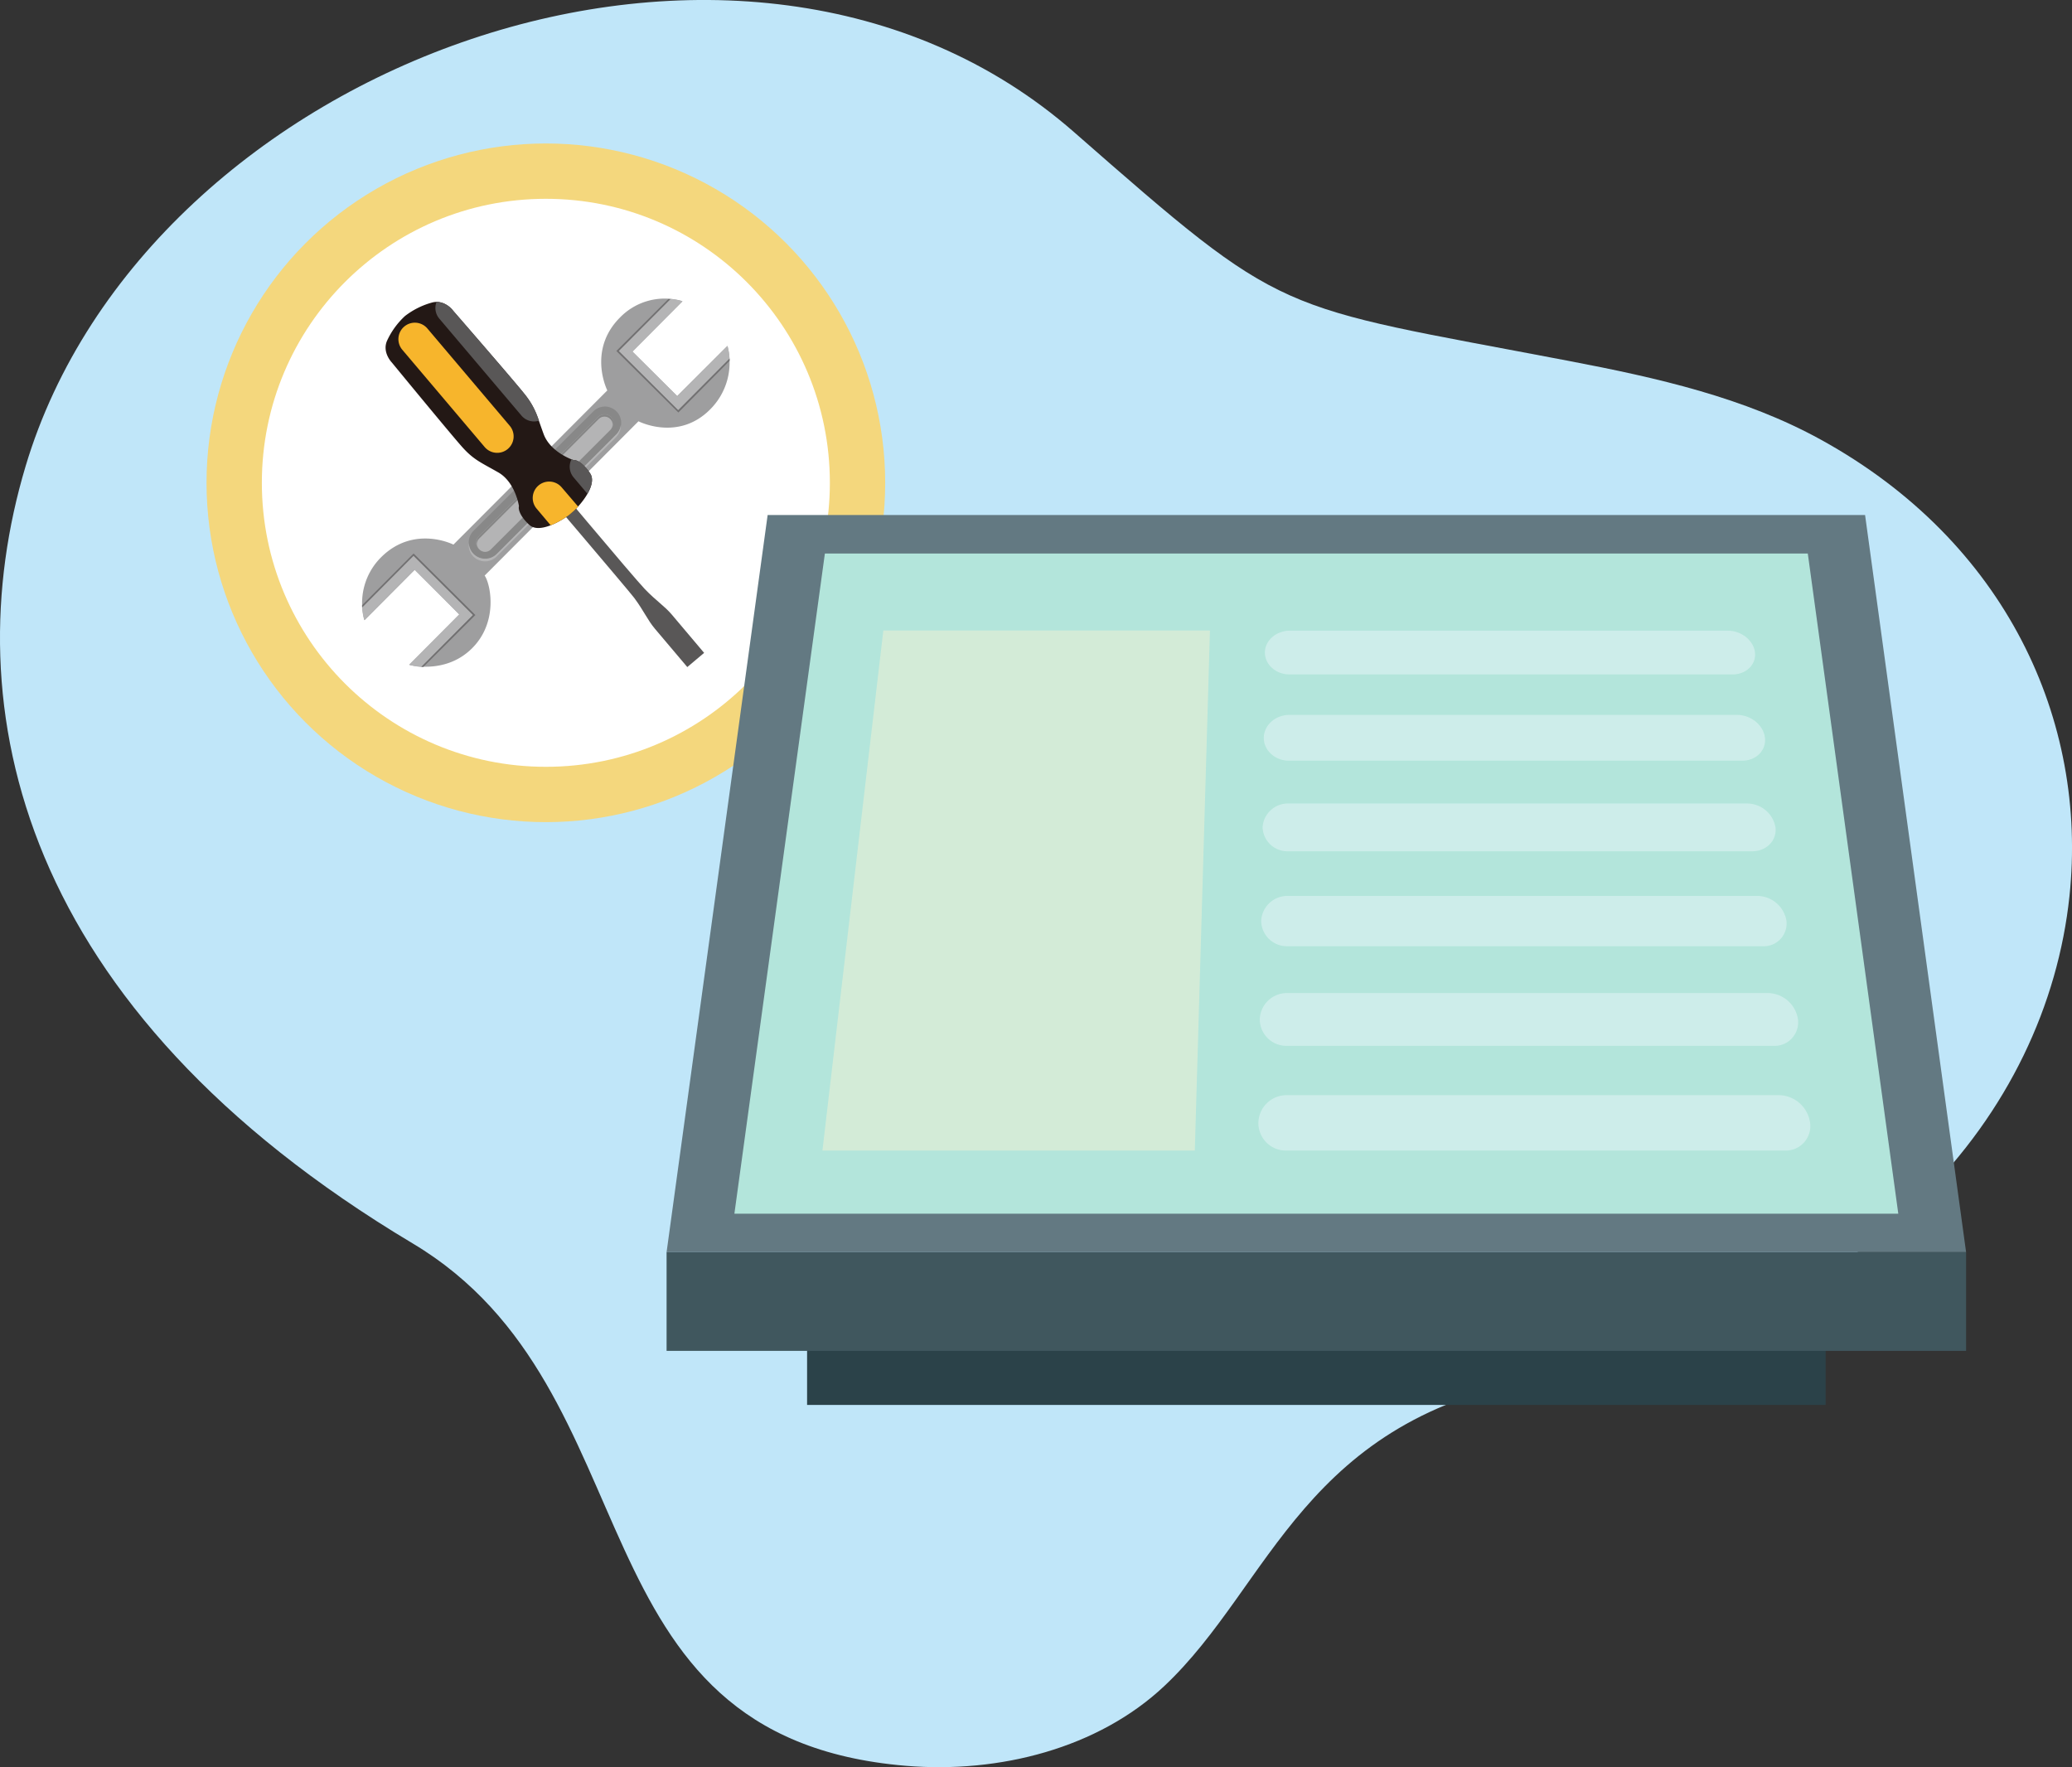 <svg id="圖層_1" data-name="圖層 1" xmlns="http://www.w3.org/2000/svg" viewBox="0 0 528.42 450.68"><rect x="0" y="0" width="528.42" height="450.68" fill="#333333" stroke="none"/><defs><style>.cls-1{fill:#c0e6f9;fill-rule:evenodd;}.cls-2{fill:#f4d77d;}.cls-3{fill:#fff;}.cls-4{fill:#9e9e9f;}.cls-5{fill:#888;}.cls-6{fill:#858585;}.cls-7{fill:#b4b4b5;}.cls-8{fill:#717071;}.cls-9{fill:#595757;}.cls-10{fill:#231815;}.cls-11{fill:#f7b52c;}.cls-12{fill:#2b4249;}.cls-13{fill:#637982;}.cls-14{fill:#b3e5db;}.cls-15{fill:#40575e;}.cls-16{opacity:0.5;}.cls-17{fill:#f4f2d4;}.cls-18{fill:#e8f6f9;}</style></defs><path class="cls-1" d="M394.36,351.23C477,337.67,521.92,283.84,527.77,228.58c4.74-44.77-16.16-90.47-63.45-116.48C444.93,101.43,423,96.41,399.86,92c-75.58-14.44-71.39-10.53-126-58.35C189.73-40,37.4,15.7,6.53,118.89c-18.42,61.56-1.61,138.3,98.72,198.22C168,354.58,144.36,443.08,231,450.33c23.92,2,49.1-4.5,65.93-20.34,27.47-25.83,35.3-68.55,97.43-78.76Z"/><circle class="cls-2" cx="139.21" cy="123.13" r="86.54"/><circle class="cls-3" cx="139.21" cy="123.13" r="72.43"/><path class="cls-4" d="M117.17,156.74l-12.78,12.83s9.2,2.54,16-4.24,4.67-16.48,3.21-18.54l39.23-39.35s10.07,5.2,18.25-3a16.85,16.85,0,0,0,4.44-16.24L172.7,101,161.26,89.62,174,76.79A15.9,15.9,0,0,0,158.09,81c-7.29,7.32-4.35,16.14-3.21,18.57l-39.24,39.32s-10.11-5.15-18.52,3.3a16.43,16.43,0,0,0-4.17,16l12.88-12.93Z"/><path class="cls-5" d="M120.76,141.31a4.2,4.2,0,0,1,0-5.93L151.23,105a4.16,4.16,0,1,1,5.88,5.88l-30.42,30.41A4.2,4.2,0,0,1,120.76,141.31Zm35-35a2.27,2.27,0,0,0-3.2,0l-30.41,30.42a2.24,2.24,0,1,0,3.16,3.17l30.42-30.42A2.26,2.26,0,0,0,155.78,106.3Z"/><path class="cls-6" d="M121.51,138.58a2.18,2.18,0,0,1,.63-1.17L152.55,107a2.27,2.27,0,0,1,3.2,0,2.18,2.18,0,0,1,.63,1.36,2.21,2.21,0,0,0-.6-2,2.26,2.26,0,0,0-3.19,0l-30.42,30.42A2.28,2.28,0,0,0,121.51,138.58Z"/><path class="cls-7" d="M158.32,108.4a4.26,4.26,0,0,1-1.21,2.45L126.7,141.27a4.2,4.2,0,0,1-5.93,0,4.12,4.12,0,0,1-1.2-2.82,4.15,4.15,0,0,0,1.16,3.48,4.2,4.2,0,0,0,5.93,0l30.42-30.41A4.24,4.24,0,0,0,158.32,108.4Z"/><path class="cls-7" d="M125.15,140.14a2,2,0,0,1-2.85,0h0a2,2,0,0,1,0-2.85l30.44-30.44a2,2,0,0,1,2.85,0h0a2,2,0,0,1,0,2.85Z"/><path class="cls-7" d="M157.77,89.52l15.16,15.1,13.12-13.18a14.87,14.87,0,0,0-.51-3.2l-12.78,12.84L161.32,89.69l12.77-12.84a13.61,13.61,0,0,0-3.12-.59Z"/><path class="cls-8" d="M157.19,89.51,173,105.2,186.08,92l0-.57-13.12,13.18-15.16-15.1L171,76.27c-.18,0-.37,0-.56,0Z"/><path class="cls-7" d="M120.65,156.84l-15.16-15.1L92.37,154.92a14.41,14.41,0,0,0,.52,3.19l12.77-12.83,11.44,11.39-12.77,12.84a13.51,13.51,0,0,0,3.13.58Z"/><path class="cls-8" d="M121.24,156.85l-15.76-15.69L92.34,154.35l0,.57,13.11-13.18,15.16,15.1-13.19,13.25c.18,0,.37,0,.56,0Z"/><path class="cls-9" d="M164.44,150.22c-2.9-3-27.2-32.06-27.2-32.06l-2.64,2.23s25.69,30.15,27.15,32.1c2.49,3.36,3.41,5.66,5.27,7.86l8.26,9.77,4.29-3.62-8.26-9.78C169.45,154.53,167.34,153.24,164.44,150.22Z"/><path class="cls-10" d="M133.84,100.6c-2.7-3.41-18.3-21.36-18.3-21.36s-2.11-2.94-5.34-2.09a19.81,19.81,0,0,0-6.91,3.44h0a19.84,19.84,0,0,0-4.55,6.24c-1.37,3,1.18,5.61,1.18,5.61s15.09,18.37,18,21.61,4.78,3.92,9.15,6.42,5.28,8.6,5.28,8.6c-.32,1.28,1,3.35,2.71,4.84,2.35,2.09,7.5-.68,9.94-2.49.25-.19.49-.39.73-.6h0c.25-.2.49-.41.71-.62,2.2-2.1,5.77-6.71,4.11-9.38-1.13-1.82-3-3.59-4.31-3.49,0,0-5.86-1.91-7.6-6.64S136.54,104,133.84,100.6Z"/><path class="cls-11" d="M130,108.59a4.19,4.19,0,0,1-.5,5.91h0a4.19,4.19,0,0,1-5.9-.5l-21-24.8a4.19,4.19,0,0,1,.49-5.91h0a4.19,4.19,0,0,1,5.91.49Z"/><path class="cls-9" d="M146.28,121.74l3.55,4.2c1-1.82,1.61-3.74.74-5.13-1.13-1.83-3-3.59-4.31-3.49,0,0-.19-.06-.51-.19A4.2,4.2,0,0,0,146.28,121.74Z"/><path class="cls-9" d="M112,81.22,133,106a4.21,4.21,0,0,0,4.46,1.29,20.62,20.62,0,0,0-3.61-6.73c-2.7-3.42-18.29-21.36-18.29-21.36A5.65,5.65,0,0,0,111.34,77,4.18,4.18,0,0,0,112,81.22Z"/><path class="cls-11" d="M143.25,124.3a4.19,4.19,0,0,0-6.4,5.41l3.59,4.26a20.48,20.48,0,0,0,4.57-2.55c.25-.19.49-.39.73-.6s.49-.41.71-.62.62-.62,1-1Z"/><rect class="cls-12" x="205.83" y="326.43" width="259.76" height="31.87"/><polygon class="cls-13" points="501.41 319.33 170 319.33 195.77 131.35 475.65 131.35 501.41 319.33"/><polygon class="cls-14" points="484.12 309.53 187.29 309.53 210.37 141.16 461.04 141.16 484.12 309.53"/><rect class="cls-15" x="170" y="319.34" width="331.41" height="25.17"/><g class="cls-16"><polygon class="cls-17" points="304.71 293.42 209.75 293.42 225.28 160.79 308.57 160.79 304.71 293.42"/><path class="cls-18" d="M441.87,172h-113c-3.5,0-6.32-2.54-6.28-5.61h0c0-3.06,2.91-5.55,6.37-5.55H440.64c3.46,0,6.58,2.49,6.93,5.55h0C447.93,169.41,445.37,172,441.87,172Z"/><path class="cls-18" d="M444.31,194H328.72c-3.57,0-6.46-2.66-6.42-5.88h0c.05-3.2,3-5.8,6.51-5.8H443c3.53,0,6.73,2.6,7.11,5.8h0C450.5,191.35,447.88,194,444.31,194Z"/><path class="cls-18" d="M446.86,217.1H328.55A6.34,6.34,0,0,1,322,211h0a6.46,6.46,0,0,1,6.66-6.08H445.51A7.35,7.35,0,0,1,452.8,211h0C453.19,214.32,450.52,217.1,446.86,217.1Z"/><path class="cls-18" d="M449.53,241.31H328.37a6.56,6.56,0,0,1-6.73-6.45h0a6.69,6.69,0,0,1,6.83-6.37H448.11a7.6,7.6,0,0,1,7.49,6.37h0A5.81,5.81,0,0,1,449.53,241.31Z"/><path class="cls-18" d="M452.34,266.72H328.18a6.79,6.79,0,0,1-6.9-6.77h0a6.93,6.93,0,0,1,7-6.69H450.85a7.86,7.86,0,0,1,7.68,6.69h0A6,6,0,0,1,452.34,266.72Z"/><path class="cls-18" d="M455.29,293.42H328a7,7,0,0,1-7.07-7.12h0a7.19,7.19,0,0,1,7.17-7H453.72a8.16,8.16,0,0,1,7.9,7h0A6.24,6.24,0,0,1,455.29,293.42Z"/></g></svg>